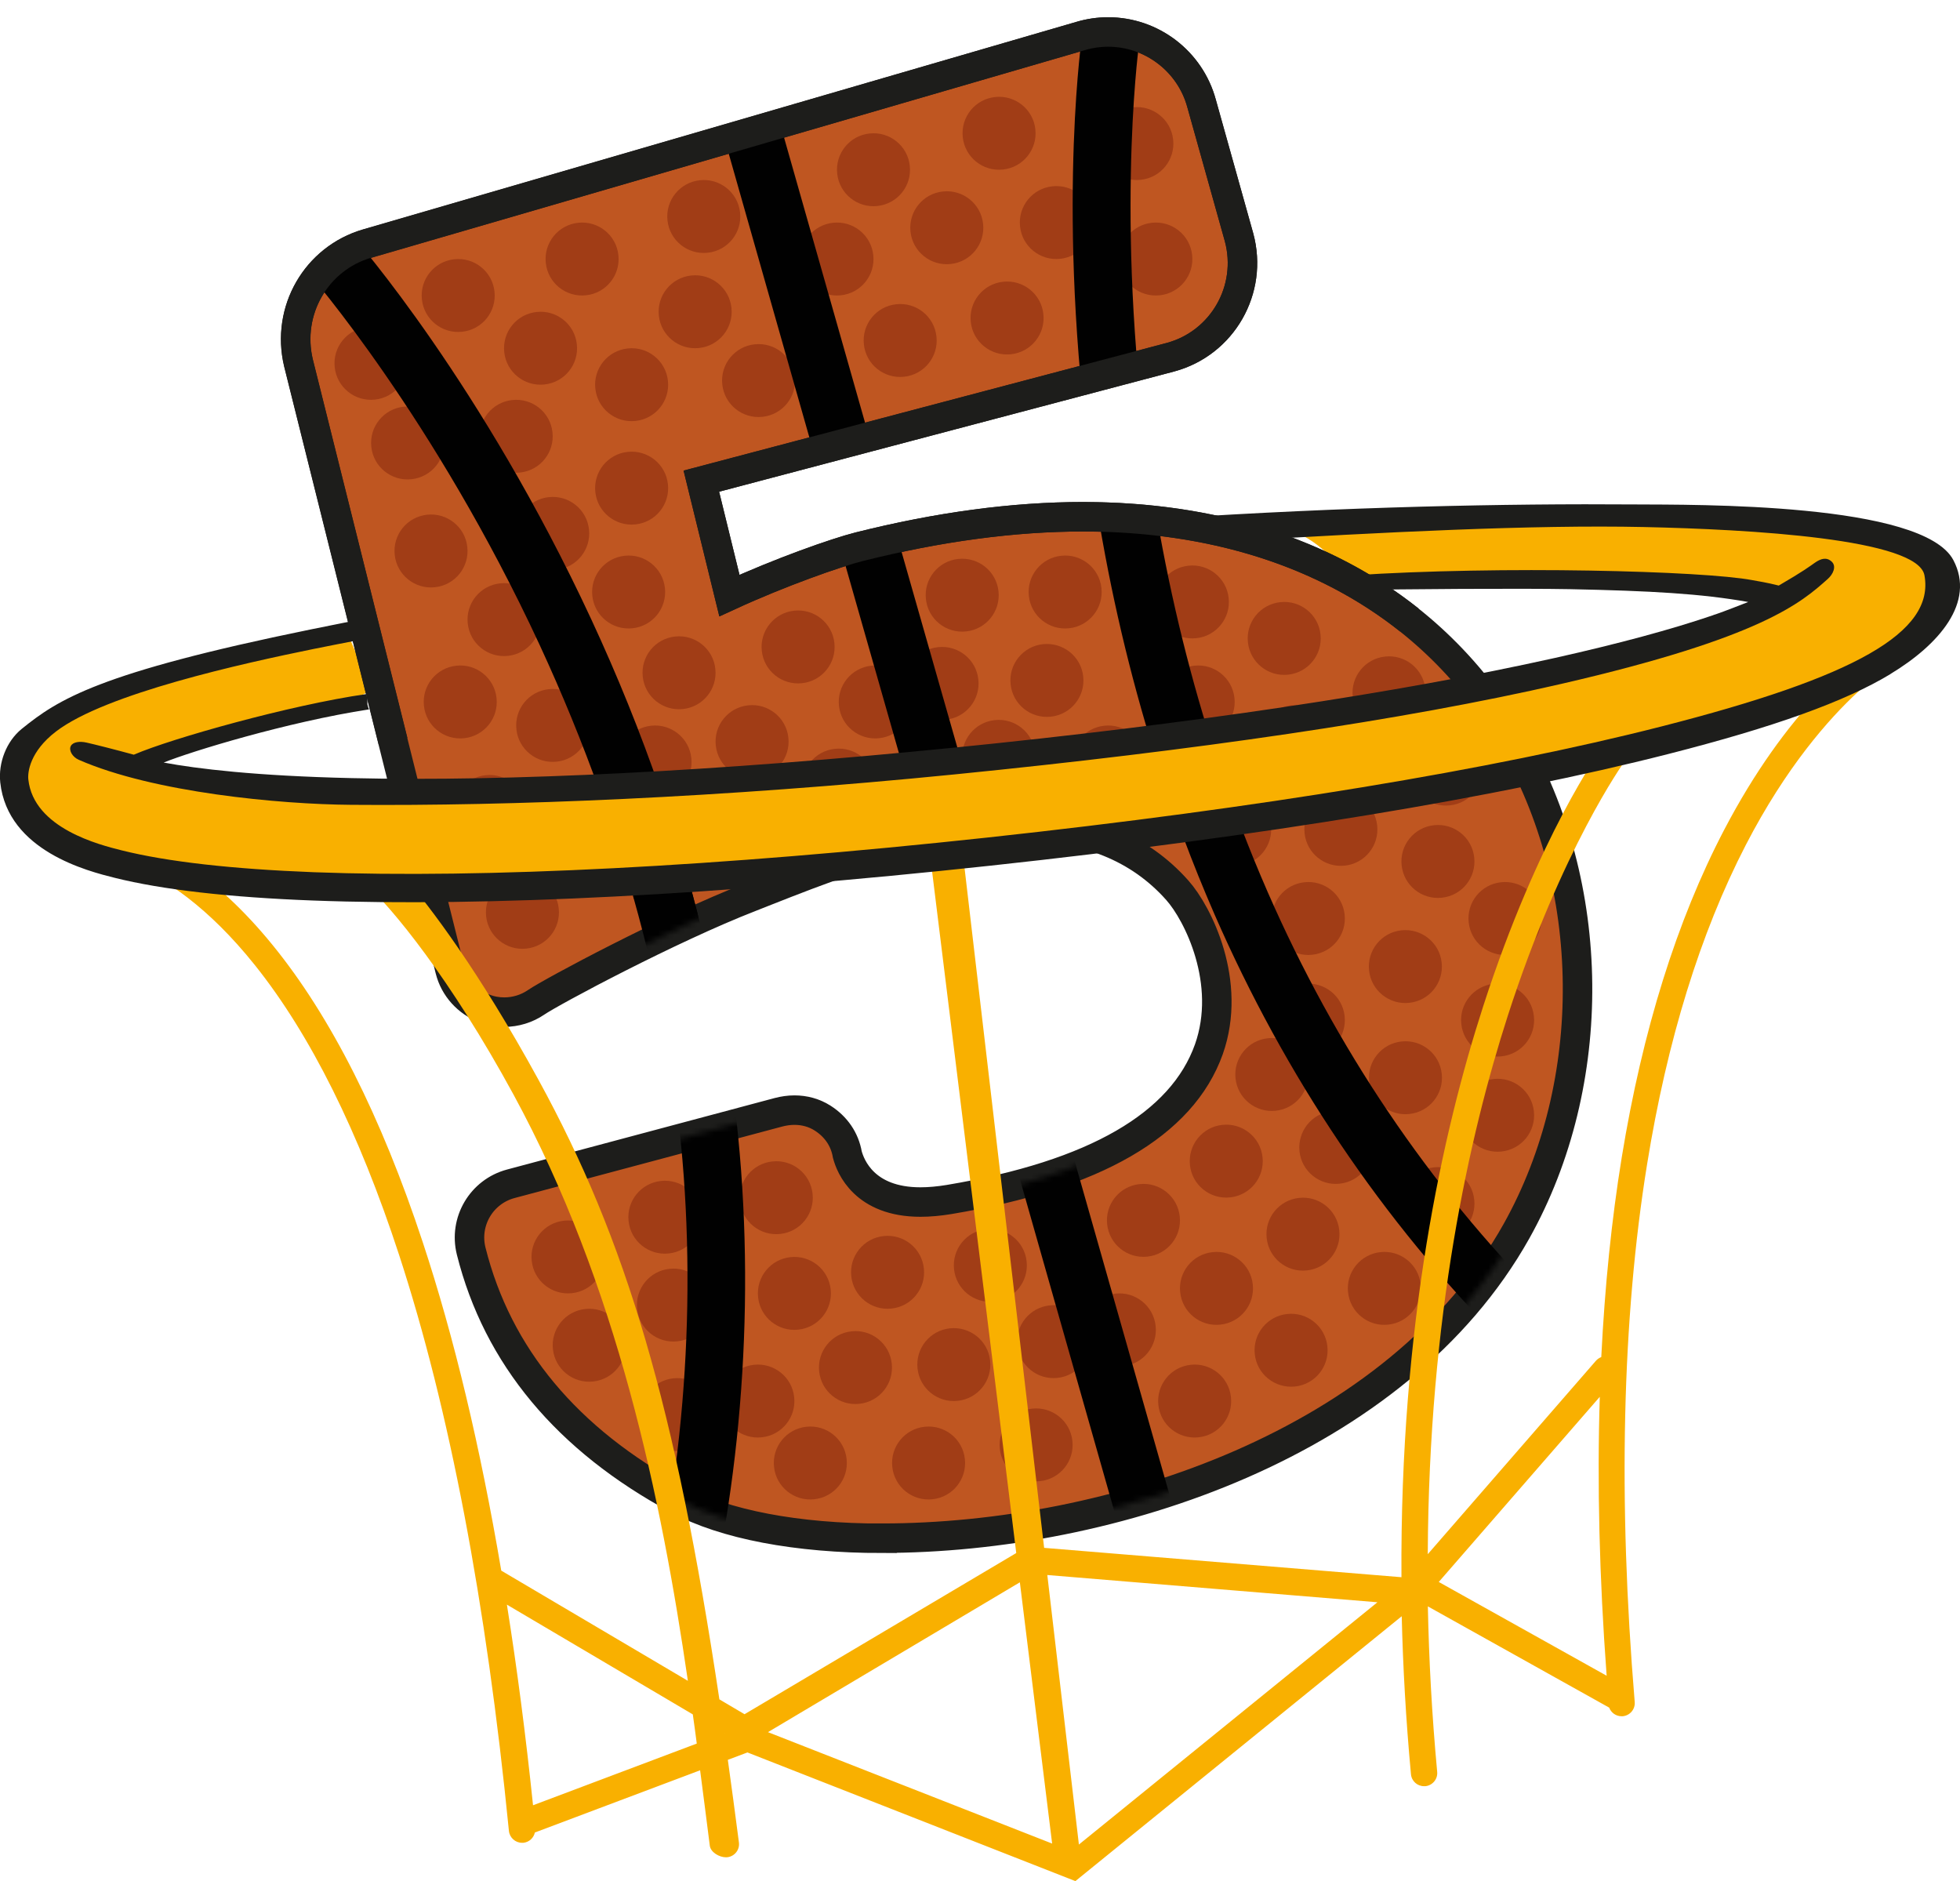 <?xml version="1.0" encoding="UTF-8"?> <svg xmlns="http://www.w3.org/2000/svg" width="347" height="333" viewBox="0 0 347 333" fill="none"><g clip-path="url(#clip0_4864_3628)"><path d="M334.087 95.474C331.891 95.474 329.694 95.458 327.498 95.442C325.317 93.124 322.124 91.631 317.887 91.755C310.16 92.098 302.434 92.393 294.708 92.627C273.273 89.702 252.774 90.138 231.433 94.058C230.903 94.151 230.42 94.307 229.922 94.462C232.227 95.551 234.252 97.123 235.997 99.021C237.134 100.265 238.209 101.556 239.471 102.677C239.502 102.692 239.533 102.723 239.58 102.739C240.094 103.019 240.561 103.361 240.982 103.75C241.028 103.766 241.106 103.781 241.153 103.797C241.48 103.75 241.807 103.688 242.119 103.657C245.047 103.439 247.976 103.33 250.904 103.143C253.786 102.972 256.715 102.521 259.612 102.692C260.064 102.723 260.516 102.785 260.952 102.879C263.46 102.459 265.999 102.241 268.491 102.132C273.305 101.914 312.248 101.494 312.45 105.975C312.668 110.751 272.977 119.105 268.491 119.307C267.338 119.354 266.201 119.494 265.049 119.556C265.002 119.556 264.986 119.556 264.94 119.556C264.457 119.634 263.989 119.696 263.522 119.789C261.886 120.1 260.298 120.645 258.709 121.158C254.409 122.527 250.266 123.227 245.811 122.59C243.645 123.103 241.433 123.507 239.299 124.005C235.249 124.939 230.716 126.541 226.541 126.37C226.214 126.37 225.918 126.277 225.607 126.23C222.289 127.241 218.893 127.91 215.528 128.704C212.397 129.435 209.36 130.493 206.182 131.053C202.521 131.706 198.876 131.784 195.2 132.111C194.748 132.157 194.281 132.204 193.829 132.251C193.782 132.251 193.751 132.251 193.689 132.266C192.941 132.406 192.178 132.515 191.43 132.671C189.67 133.028 187.941 133.48 186.212 133.977C184.218 134.569 182.255 134.304 180.542 133.511C175.136 134.615 169.186 134.429 163.874 134.895C156.895 135.502 149.932 136.731 142.923 136.824C136.131 136.902 129.433 138.551 122.594 138.785C115.024 139.049 107.655 139.687 100.132 140.387C99.524 140.449 98.932 140.403 98.371 140.294C96.191 140.434 93.994 140.527 91.798 140.574C83.916 140.729 76.252 139.127 68.416 139.049C64.506 139.002 27.931 139.345 26.763 135.704C25.641 132.235 60.861 124.736 64.086 123.041C64.678 122.73 65.285 122.45 65.908 122.185C65.799 121.89 65.721 121.578 65.612 121.283C65.581 121.205 65.581 121.174 65.55 121.112C65.55 121.096 65.55 121.096 65.534 121.065C65.285 120.552 65.052 120.007 64.818 119.494C63.79 117.3 62.793 115.122 61.858 112.882C61.625 112.322 61.484 111.762 61.422 111.202C59.927 111.062 58.026 112.353 56.297 112.804C40.471 116.911 8.21 117.471 3.459 136.622C3.023 138.38 2.914 140.045 3.085 141.6C4.44 143.047 5.624 144.665 6.792 146.299C7.322 146.936 7.883 147.512 8.537 148.041C9.285 148.586 10.017 149.13 10.749 149.69C11.715 150.437 12.509 151.168 13.257 151.946C14.566 152.257 15.89 152.413 17.198 152.708C18.008 152.895 18.74 153.268 19.426 153.704C45.004 156.489 70.644 157.282 96.331 155.322C101.44 154.933 106.534 154.295 111.628 153.564C113.03 154.591 114.728 155.353 116.69 155.757C117.641 155.633 118.591 155.493 119.541 155.4C121.099 155.26 122.688 155.275 124.245 155.197C124.401 155.166 124.557 155.135 124.713 155.088C125.897 154.731 127.112 154.715 128.295 154.917C135.165 153.533 142.471 154.482 149.481 153.999C159.014 153.346 168.5 152.241 177.971 151.059C187.707 149.83 197.428 148.508 207.179 147.45C211.463 146.983 215.684 146.532 219.906 145.676C223.769 144.899 228.426 144.821 232.025 143.436C234.174 142.612 236.495 143.063 238.443 144.214C253.864 141.491 269.27 138.707 284.583 135.518C284.629 135.518 284.66 135.486 284.692 135.471C290.673 133.495 296.935 132.453 302.901 130.415C309.07 128.315 315.083 125.763 321.189 123.476C326.314 121.547 331.33 120.1 335.738 116.787C337.312 115.604 339.866 113.473 340.77 112.415C341.58 111.482 342.109 110.206 342.733 109.148C342.966 108.775 343.2 108.402 343.434 108.028C343.48 105.912 344.431 103.983 345.864 102.521C343.87 98.476 339.898 95.442 334.134 95.411L334.087 95.474Z" fill="#F9B000"></path><path d="M156.147 272.312C141.084 272.312 128.264 269.87 120.039 265.436C100.396 254.857 88.074 240.062 83.417 221.471C82.108 216.244 85.239 210.939 90.442 209.555L137.797 196.907C138.747 196.658 139.698 196.518 140.648 196.518C142.408 196.518 144.137 196.969 145.664 197.949C147.985 199.442 149.542 201.652 150.01 204.374C150.57 206.49 153.047 212.79 162.954 212.79C164.528 212.79 166.226 212.635 168.033 212.339C193.798 208.03 209.266 199.085 214.017 185.752C218.207 173.898 212.07 161.67 208.44 157.609C201.726 150.033 192.24 146.206 180.214 146.206C176.756 146.206 173.08 146.533 169.263 147.171C157.424 149.146 144.355 154.28 135.71 157.687C134.697 158.092 133.747 158.465 132.875 158.807C118.575 164.361 97.654 175.562 94.928 177.429C93.246 178.58 91.268 179.172 89.274 179.172C88.106 179.172 86.922 178.969 85.8 178.534C82.778 177.383 80.473 174.862 79.678 171.72L52.839 64.267C50.627 55.01 55.969 45.769 64.989 43.14L191.352 6.363C192.863 5.912 194.514 5.663 196.196 5.663C203.907 5.663 210.699 10.859 212.724 18.296L219.36 42.005C221.868 51.261 216.416 60.735 207.256 63.224L124.167 85.175L129.136 105.431C138.109 101.308 148.063 97.808 152.066 96.797C166.117 93.265 179.466 91.476 191.726 91.476C225.809 91.476 252.773 105.415 267.649 130.742C282.853 156.629 283.196 191.679 268.475 217.955C247.43 255.495 196.897 272.296 156.147 272.296V272.312Z" fill="#BF5621" stroke="#1D1D1B" stroke-width="5.22" stroke-miterlimit="10"></path><path d="M87.546 51.618C87.936 55.166 85.366 58.355 81.814 58.728C78.263 59.117 75.069 56.55 74.695 53.003C74.306 49.456 76.876 46.267 80.428 45.894C83.979 45.505 87.173 48.072 87.546 51.618Z" fill="#A13D16"></path><path d="M109.48 45.162C109.87 48.709 107.299 51.899 103.748 52.272C100.196 52.661 97.003 50.094 96.629 46.547C96.239 43 98.81 39.811 102.361 39.437C105.913 39.048 109.106 41.615 109.48 45.162Z" fill="#A13D16"></path><path d="M102.125 60.953C102.514 64.499 99.944 67.689 96.392 68.062C92.841 68.451 89.647 65.884 89.273 62.337C88.884 58.79 91.454 55.601 95.006 55.227C98.558 54.839 101.751 57.405 102.125 60.953Z" fill="#A13D16"></path><path d="M131.023 37.632C131.413 41.179 128.842 44.368 125.291 44.742C121.739 45.131 118.546 42.564 118.172 39.017C117.782 35.47 120.353 32.281 123.904 31.907C127.456 31.518 130.649 34.085 131.023 37.632Z" fill="#A13D16"></path><path d="M161.07 29.356C161.459 32.903 158.889 36.092 155.338 36.465C151.786 36.854 148.593 34.287 148.219 30.74C147.829 27.193 150.4 24.004 153.951 23.631C157.503 23.242 160.696 25.809 161.07 29.356Z" fill="#A13D16"></path><path d="M183.3 22.9C183.69 26.447 181.12 29.636 177.568 30.009C174.016 30.398 170.823 27.831 170.449 24.284C170.06 20.737 172.63 17.548 176.182 17.175C179.733 16.786 182.927 19.353 183.3 22.9Z" fill="#A13D16"></path><path d="M129.496 54.496C129.885 58.043 127.315 61.233 123.763 61.606C120.212 61.995 117.018 59.428 116.644 55.881C116.255 52.334 118.825 49.145 122.377 48.771C125.929 48.383 129.122 50.949 129.496 54.496Z" fill="#A13D16"></path><path d="M118.25 67.409C118.639 70.956 116.069 74.145 112.517 74.518C108.966 74.907 105.772 72.34 105.398 68.793C105.009 65.246 107.579 62.057 111.131 61.684C114.682 61.295 117.876 63.861 118.25 67.409Z" fill="#A13D16"></path><path d="M118.25 85.719C118.639 89.266 116.069 92.455 112.517 92.829C108.966 93.218 105.772 90.651 105.398 87.104C105.009 83.557 107.579 80.367 111.131 79.994C114.682 79.605 117.876 82.172 118.25 85.719Z" fill="#A13D16"></path><path d="M117.718 104.108C118.108 107.655 115.538 110.844 111.986 111.217C108.434 111.606 105.241 109.039 104.867 105.492C104.478 101.945 107.048 98.756 110.6 98.383C114.151 97.994 117.345 100.561 117.718 104.108Z" fill="#A13D16"></path><path d="M126.644 118.405C127.034 121.952 124.463 125.141 120.912 125.514C117.36 125.903 114.167 123.336 113.793 119.789C113.403 116.242 115.974 113.053 119.525 112.68C123.077 112.291 126.27 114.858 126.644 118.405Z" fill="#A13D16"></path><path d="M134.246 147.108C134.635 150.655 132.065 153.844 128.513 154.217C124.962 154.606 121.768 152.039 121.394 148.492C121.005 144.945 123.575 141.756 127.127 141.383C130.679 140.994 133.872 143.561 134.246 147.108Z" fill="#A13D16"></path><path d="M122.394 134.196C122.784 137.743 120.213 140.932 116.662 141.305C113.11 141.694 109.917 139.127 109.543 135.58C109.153 132.033 111.724 128.844 115.275 128.471C118.827 128.082 122.02 130.649 122.394 134.196Z" fill="#A13D16"></path><path d="M104.277 127.724C104.666 131.271 102.096 134.46 98.545 134.834C94.993 135.222 91.8 132.656 91.426 129.109C91.036 125.562 93.607 122.372 97.158 121.999C100.71 121.61 103.903 124.177 104.277 127.724Z" fill="#A13D16"></path><path d="M98.918 160.814C99.307 164.361 96.737 167.55 93.185 167.923C89.634 168.312 86.44 165.745 86.066 162.198C85.677 158.651 88.247 155.462 91.799 155.089C95.35 154.7 98.544 157.267 98.918 160.814Z" fill="#A13D16"></path><path d="M161.382 123.57C161.772 127.117 159.202 130.306 155.65 130.679C152.098 131.068 148.905 128.501 148.531 124.954C148.142 121.407 150.712 118.218 154.264 117.845C157.815 117.456 161.009 120.023 161.382 123.57Z" fill="#A13D16"></path><path d="M139.574 130.586C139.963 134.133 137.393 137.322 133.841 137.696C130.29 138.085 127.096 135.518 126.723 131.971C126.333 128.424 128.903 125.235 132.455 124.861C136.007 124.472 139.2 127.039 139.574 130.586Z" fill="#A13D16"></path><path d="M147.722 113.831C148.112 117.378 145.541 120.568 141.99 120.941C138.438 121.33 135.245 118.763 134.871 115.216C134.482 111.669 137.052 108.48 140.603 108.106C144.155 107.717 147.348 110.284 147.722 113.831Z" fill="#A13D16"></path><path d="M154.918 138.286C155.307 141.833 152.737 145.023 149.185 145.396C145.634 145.785 142.44 143.218 142.066 139.671C141.677 136.124 144.247 132.935 147.799 132.561C151.35 132.172 154.544 134.739 154.918 138.286Z" fill="#A13D16"></path><path d="M72.109 63.628C72.499 67.175 69.928 70.365 66.377 70.738C62.825 71.127 59.632 68.56 59.258 65.013C58.868 61.466 61.439 58.277 64.99 57.903C68.542 57.514 71.735 60.081 72.109 63.628Z" fill="#A13D16"></path><path d="M78.59 77.723C78.979 81.27 76.409 84.459 72.857 84.833C69.305 85.222 66.112 82.655 65.738 79.108C65.349 75.561 67.919 72.371 71.471 71.998C75.022 71.609 78.216 74.176 78.59 77.723Z" fill="#A13D16"></path><path d="M174.047 39.623C174.436 43.17 171.866 46.36 168.314 46.733C164.762 47.122 161.569 44.555 161.195 41.008C160.806 37.461 163.376 34.272 166.928 33.898C170.479 33.509 173.673 36.076 174.047 39.623Z" fill="#A13D16"></path><path d="M165.793 59.583C166.182 63.13 163.612 66.32 160.06 66.693C156.509 67.082 153.315 64.515 152.941 60.968C152.552 57.421 155.122 54.232 158.674 53.858C162.225 53.469 165.419 56.036 165.793 59.583Z" fill="#A13D16"></path><path d="M184.718 55.601C185.108 59.148 182.538 62.337 178.986 62.711C175.434 63.099 172.241 60.532 171.867 56.986C171.478 53.438 174.048 50.249 177.6 49.876C181.151 49.487 184.345 52.054 184.718 55.601Z" fill="#A13D16"></path><path d="M217.523 105.866C217.913 109.413 215.342 112.602 211.791 112.975C208.239 113.364 205.046 110.797 204.672 107.25C204.282 103.703 206.853 100.514 210.404 100.141C213.956 99.752 217.149 102.319 217.523 105.866Z" fill="#A13D16"></path><path d="M233.785 112.322C234.174 115.869 231.604 119.058 228.052 119.431C224.501 119.82 221.307 117.253 220.934 113.706C220.544 110.159 223.114 106.97 226.666 106.597C230.218 106.208 233.411 108.775 233.785 112.322Z" fill="#A13D16"></path><path d="M235.718 130.586C236.108 134.133 233.538 137.322 229.986 137.696C226.434 138.085 223.241 135.518 222.867 131.971C222.478 128.424 225.048 125.235 228.6 124.861C232.151 124.472 235.345 127.039 235.718 130.586Z" fill="#A13D16"></path><path d="M252.34 121.951C252.729 125.499 250.159 128.688 246.607 129.061C243.055 129.45 239.862 126.883 239.488 123.336C239.099 119.789 241.669 116.6 245.221 116.226C248.772 115.838 251.966 118.404 252.34 121.951Z" fill="#A13D16"></path><path d="M225.015 146.127C225.405 149.674 222.834 152.863 219.283 153.237C215.731 153.626 212.538 151.059 212.164 147.512C211.775 143.965 214.345 140.776 217.896 140.402C221.448 140.013 224.641 142.58 225.015 146.127Z" fill="#A13D16"></path><path d="M218.55 123.57C218.94 127.117 216.37 130.306 212.818 130.679C209.266 131.068 206.073 128.501 205.699 124.954C205.31 121.407 207.88 118.218 211.432 117.845C214.983 117.456 218.177 120.023 218.55 123.57Z" fill="#A13D16"></path><path d="M238.054 161.903C238.444 165.45 235.874 168.639 232.322 169.012C228.77 169.401 225.577 166.834 225.203 163.287C224.814 159.74 227.384 156.551 230.936 156.178C234.487 155.789 237.68 158.356 238.054 161.903Z" fill="#A13D16"></path><path d="M261 151.806C261.389 155.353 258.819 158.542 255.267 158.916C251.716 159.305 248.522 156.738 248.148 153.191C247.759 149.644 250.329 146.454 253.881 146.081C257.432 145.692 260.626 148.259 261 151.806Z" fill="#A13D16"></path><path d="M272.871 161.903C273.26 165.45 270.69 168.639 267.138 169.012C263.587 169.401 260.393 166.834 260.019 163.287C259.63 159.74 262.2 156.551 265.752 156.178C269.304 155.789 272.497 158.356 272.871 161.903Z" fill="#A13D16"></path><path d="M262.433 135.455C262.823 139.002 260.252 142.192 256.701 142.565C253.149 142.954 249.956 140.387 249.582 136.84C249.193 133.293 251.763 130.104 255.314 129.73C258.866 129.341 262.059 131.908 262.433 135.455Z" fill="#A13D16"></path><path d="M255.234 170.413C255.623 173.96 253.053 177.149 249.502 177.522C245.95 177.911 242.757 175.344 242.383 171.797C241.993 168.25 244.564 165.061 248.115 164.688C251.667 164.314 254.86 166.866 255.234 170.413Z" fill="#A13D16"></path><path d="M208.863 215.341C209.252 218.888 206.682 222.077 203.13 222.451C199.579 222.84 196.386 220.273 196.012 216.726C195.622 213.179 198.192 209.989 201.744 209.616C205.296 209.227 208.489 211.794 208.863 215.341Z" fill="#A13D16"></path><path d="M223.52 204.856C223.91 208.403 221.34 211.592 217.788 211.965C214.236 212.354 211.043 209.787 210.669 206.24C210.295 202.693 212.85 199.504 216.402 199.131C219.953 198.742 223.147 201.309 223.52 204.856Z" fill="#A13D16"></path><path d="M255.25 190.092C255.639 193.639 253.069 196.828 249.517 197.202C245.966 197.591 242.772 195.024 242.398 191.477C242.009 187.93 244.579 184.74 248.131 184.367C251.682 183.978 254.876 186.545 255.25 190.092Z" fill="#A13D16"></path><path d="M271.562 179.887C271.952 183.434 269.381 186.623 265.83 186.997C262.278 187.386 259.085 184.819 258.711 181.272C258.321 177.725 260.892 174.535 264.443 174.162C267.995 173.773 271.188 176.34 271.562 179.887Z" fill="#A13D16"></path><path d="M238.054 179.887C238.444 183.434 235.874 186.623 232.322 186.997C228.77 187.386 225.577 184.819 225.203 181.272C224.814 177.725 227.384 174.535 230.936 174.162C234.487 173.773 237.68 176.34 238.054 179.887Z" fill="#A13D16"></path><path d="M231.59 189.516C231.979 193.063 229.409 196.252 225.857 196.626C222.305 197.014 219.112 194.448 218.738 190.901C218.349 187.353 220.919 184.164 224.471 183.791C228.022 183.402 231.216 185.969 231.59 189.516Z" fill="#A13D16"></path><path d="M243.816 146.127C244.206 149.674 241.635 152.863 238.084 153.237C234.532 153.626 231.339 151.059 230.965 147.512C230.575 143.965 233.146 140.776 236.697 140.402C240.249 140.013 243.442 142.58 243.816 146.127Z" fill="#A13D16"></path><path d="M191.773 119.758C192.163 123.305 189.592 126.495 186.041 126.868C182.489 127.257 179.296 124.69 178.922 121.143C178.532 117.596 181.103 114.407 184.654 114.033C188.206 113.66 191.399 116.211 191.773 119.758Z" fill="#A13D16"></path><path d="M173.207 120.287C173.596 123.834 171.026 127.024 167.474 127.397C163.923 127.786 160.729 125.219 160.355 121.672C159.966 118.125 162.536 114.936 166.088 114.562C169.639 114.173 172.833 116.74 173.207 120.287Z" fill="#A13D16"></path><path d="M176.773 104.668C177.163 108.215 174.592 111.404 171.041 111.777C167.489 112.166 164.296 109.599 163.922 106.052C163.532 102.505 166.103 99.316 169.654 98.942C173.206 98.569 176.399 101.121 176.773 104.668Z" fill="#A13D16"></path><path d="M195 104.108C195.389 107.655 192.819 110.844 189.267 111.217C185.716 111.606 182.522 109.039 182.148 105.492C181.759 101.945 184.329 98.756 187.881 98.383C191.432 97.994 194.626 100.561 195 104.108Z" fill="#A13D16"></path><path d="M183.238 133.2C183.627 136.747 181.057 139.936 177.505 140.309C173.954 140.698 170.761 138.131 170.387 134.584C169.997 131.037 172.567 127.848 176.119 127.475C179.671 127.086 182.864 129.653 183.238 133.2Z" fill="#A13D16"></path><path d="M202.617 134.196C203.006 137.743 200.436 140.932 196.884 141.305C193.333 141.694 190.139 139.127 189.766 135.58C189.376 132.033 191.946 128.844 195.498 128.471C199.05 128.082 202.243 130.649 202.617 134.196Z" fill="#A13D16"></path><path d="M207.695 24.72C208.084 28.267 205.514 31.456 201.963 31.83C198.411 32.219 195.218 29.652 194.844 26.105C194.454 22.558 197.025 19.368 200.576 18.995C204.128 18.606 207.321 21.173 207.695 24.72Z" fill="#A13D16"></path><path d="M193.441 38.705C193.831 42.252 191.26 45.442 187.709 45.815C184.157 46.204 180.964 43.637 180.59 40.09C180.2 36.543 182.771 33.354 186.322 32.98C189.874 32.591 193.067 35.158 193.441 38.705Z" fill="#A13D16"></path><path d="M211.058 45.162C211.448 48.709 208.877 51.899 205.326 52.272C201.774 52.661 198.581 50.094 198.207 46.547C197.818 43 200.388 39.811 203.939 39.437C207.491 39.048 210.684 41.615 211.058 45.162Z" fill="#A13D16"></path><path d="M154.605 45.162C154.995 48.709 152.424 51.899 148.873 52.272C145.321 52.661 142.128 50.094 141.754 46.547C141.364 43 143.935 39.811 147.486 39.437C151.038 39.048 154.231 41.615 154.605 45.162Z" fill="#A13D16"></path><path d="M140.726 66.677C141.116 70.224 138.545 73.413 134.994 73.787C131.442 74.176 128.249 71.609 127.875 68.062C127.486 64.515 130.056 61.325 133.607 60.952C137.159 60.563 140.352 63.13 140.726 66.677Z" fill="#A13D16"></path><path d="M97.812 76.54C98.202 80.087 95.631 83.277 92.08 83.65C88.528 84.039 85.335 81.472 84.961 77.925C84.572 74.378 87.142 71.189 90.693 70.815C94.245 70.426 97.438 72.993 97.812 76.54Z" fill="#A13D16"></path><path d="M95.664 108.992C96.053 112.54 93.483 115.729 89.931 116.102C86.38 116.491 83.186 113.924 82.812 110.377C82.423 106.83 84.993 103.641 88.545 103.267C92.097 102.879 95.29 105.445 95.664 108.992Z" fill="#A13D16"></path><path d="M104.277 93.731C104.666 97.278 102.096 100.467 98.545 100.84C94.993 101.229 91.8 98.662 91.426 95.115C91.036 91.568 93.607 88.379 97.158 88.006C100.71 87.617 103.903 90.184 104.277 93.731Z" fill="#A13D16"></path><path d="M82.734 96.843C83.124 100.39 80.553 103.579 77.002 103.953C73.45 104.342 70.257 101.775 69.883 98.228C69.493 94.681 72.064 91.491 75.615 91.118C79.167 90.729 82.36 93.296 82.734 96.843Z" fill="#A13D16"></path><path d="M124.136 214.782C124.526 218.329 121.956 221.518 118.404 221.891C114.852 222.28 111.659 219.713 111.285 216.166C110.896 212.619 113.466 209.43 117.018 209.057C120.569 208.668 123.763 211.235 124.136 214.782Z" fill="#A13D16"></path><path d="M110.742 237.448C111.131 240.995 108.561 244.184 105.009 244.557C101.458 244.946 98.264 242.379 97.891 238.832C97.501 235.285 100.071 232.096 103.623 231.723C107.175 231.334 110.368 233.901 110.742 237.448Z" fill="#A13D16"></path><path d="M126.332 249.722C126.721 253.269 124.151 256.458 120.599 256.832C117.048 257.221 113.854 254.654 113.48 251.107C113.091 247.56 115.661 244.37 119.213 243.997C122.764 243.608 125.958 246.175 126.332 249.722Z" fill="#A13D16"></path><path d="M125.648 230.338C126.038 233.885 123.467 237.074 119.916 237.448C116.364 237.837 113.171 235.27 112.797 231.723C112.407 228.176 114.978 224.987 118.529 224.613C122.081 224.224 125.274 226.791 125.648 230.338Z" fill="#A13D16"></path><path d="M106.988 221.813C107.377 225.36 104.807 228.549 101.255 228.922C97.704 229.311 94.51 226.744 94.137 223.197C93.747 219.65 96.317 216.461 99.869 216.088C103.421 215.699 106.614 218.266 106.988 221.813Z" fill="#A13D16"></path><path d="M143.859 211.327C144.248 214.874 141.678 218.064 138.127 218.437C134.575 218.826 131.382 216.259 131.008 212.712C130.618 209.165 133.189 205.976 136.74 205.602C140.292 205.214 143.485 207.78 143.859 211.327Z" fill="#A13D16"></path><path d="M147.066 228.269C147.456 231.816 144.885 235.005 141.334 235.378C137.782 235.767 134.589 233.2 134.215 229.653C133.825 226.106 136.396 222.917 139.947 222.544C143.499 222.155 146.692 224.722 147.066 228.269Z" fill="#A13D16"></path><path d="M163.562 224.535C163.952 228.082 161.381 231.272 157.83 231.645C154.278 232.034 151.085 229.467 150.711 225.92C150.321 222.373 152.892 219.184 156.443 218.81C159.995 218.422 163.188 220.988 163.562 224.535Z" fill="#A13D16"></path><path d="M157.879 241.4C158.268 244.947 155.698 248.136 152.146 248.509C148.594 248.898 145.401 246.331 145.027 242.784C144.638 239.237 147.208 236.048 150.76 235.675C154.311 235.286 157.505 237.853 157.879 241.4Z" fill="#A13D16"></path><path d="M175.293 240.871C175.682 244.418 173.112 247.607 169.56 247.98C166.009 248.369 162.815 245.802 162.441 242.255C162.052 238.708 164.622 235.519 168.174 235.146C171.725 234.772 174.919 237.324 175.293 240.871Z" fill="#A13D16"></path><path d="M242.915 202.429C243.304 205.976 240.734 209.165 237.182 209.539C233.631 209.928 230.438 207.361 230.064 203.814C229.69 200.267 232.244 197.077 235.796 196.704C239.348 196.315 242.541 198.882 242.915 202.429Z" fill="#A13D16"></path><path d="M271.562 196.735C271.952 200.282 269.381 203.471 265.83 203.844C262.278 204.233 259.085 201.666 258.711 198.119C258.321 194.572 260.892 191.383 264.443 191.01C267.995 190.621 271.188 193.188 271.562 196.735Z" fill="#A13D16"></path><path d="M237.105 217.784C237.495 221.331 234.924 224.52 231.373 224.893C227.821 225.282 224.628 222.715 224.254 219.168C223.864 215.621 226.435 212.432 229.986 212.058C233.538 211.67 236.731 214.237 237.105 217.784Z" fill="#A13D16"></path><path d="M204.593 234.725C204.983 238.272 202.413 241.461 198.861 241.835C195.309 242.223 192.116 239.657 191.742 236.11C191.353 232.562 193.923 229.373 197.475 229C201.026 228.611 204.22 231.178 204.593 234.725Z" fill="#A13D16"></path><path d="M189.859 255.089C190.248 258.636 187.678 261.825 184.127 262.199C180.575 262.588 177.382 260.021 177.008 256.474C176.618 252.927 179.189 249.738 182.74 249.364C186.292 248.975 189.485 251.542 189.859 255.089Z" fill="#A13D16"></path><path d="M170.824 258.294C171.213 261.841 168.643 265.03 165.091 265.404C161.54 265.793 158.346 263.226 157.973 259.679C157.583 256.132 160.153 252.943 163.705 252.569C167.257 252.18 170.45 254.747 170.824 258.294Z" fill="#A13D16"></path><path d="M140.601 247.326C140.991 250.873 138.42 254.063 134.869 254.436C131.317 254.825 128.124 252.258 127.75 248.711C127.361 245.164 129.931 241.975 133.482 241.601C137.034 241.213 140.227 243.779 140.601 247.326Z" fill="#A13D16"></path><path d="M149.886 258.294C150.276 261.841 147.706 265.03 144.154 265.404C140.602 265.793 137.409 263.226 137.035 259.679C136.646 256.132 139.216 252.943 142.768 252.569C146.319 252.18 149.513 254.747 149.886 258.294Z" fill="#A13D16"></path><path d="M217.929 247.326C218.319 250.873 215.749 254.063 212.197 254.436C208.645 254.825 205.452 252.258 205.078 248.711C204.689 245.164 207.259 241.975 210.811 241.601C214.362 241.213 217.555 243.779 217.929 247.326Z" fill="#A13D16"></path><path d="M221.793 227.382C222.182 230.929 219.612 234.118 216.06 234.492C212.509 234.881 209.315 232.314 208.941 228.767C208.552 225.22 211.122 222.03 214.674 221.657C218.225 221.268 221.419 223.835 221.793 227.382Z" fill="#A13D16"></path><path d="M251.511 227.382C251.901 230.929 249.331 234.118 245.779 234.492C242.227 234.881 239.034 232.314 238.66 228.767C238.271 225.22 240.841 222.03 244.393 221.657C247.944 221.268 251.138 223.835 251.511 227.382Z" fill="#A13D16"></path><path d="M235 238.334C235.389 241.881 232.819 245.071 229.267 245.444C225.716 245.817 222.522 243.266 222.148 239.719C221.759 236.172 224.329 232.983 227.881 232.609C231.432 232.22 234.626 234.787 235 238.334Z" fill="#A13D16"></path><path d="M261 212.37C261.389 215.917 258.819 219.106 255.267 219.479C251.716 219.868 248.522 217.301 248.148 213.754C247.759 210.207 250.329 207.018 253.881 206.645C257.432 206.271 260.626 208.823 261 212.37Z" fill="#A13D16"></path><path d="M192.957 236.81C193.346 240.357 190.776 243.546 187.224 243.919C183.673 244.308 180.479 241.741 180.105 238.194C179.716 234.647 182.286 231.458 185.838 231.085C189.389 230.696 192.583 233.263 192.957 236.81Z" fill="#A13D16"></path><path d="M181.757 223.307C182.147 226.854 179.577 230.043 176.025 230.417C172.473 230.805 169.28 228.239 168.906 224.692C168.517 221.144 171.087 217.955 174.639 217.582C178.19 217.193 181.384 219.76 181.757 223.307Z" fill="#A13D16"></path><path d="M110.742 149.41C111.131 152.957 108.561 156.146 105.009 156.519C101.458 156.908 98.264 154.341 97.891 150.794C97.501 147.247 100.071 144.058 103.623 143.685C107.175 143.311 110.368 145.863 110.742 149.41Z" fill="#A13D16"></path><path d="M93.109 142.954C93.499 146.501 90.928 149.69 87.377 150.063C83.825 150.452 80.632 147.885 80.258 144.338C79.868 140.791 82.439 137.602 85.99 137.229C89.542 136.855 92.735 139.407 93.109 142.954Z" fill="#A13D16"></path><path d="M87.906 123.57C88.295 127.117 85.725 130.306 82.174 130.679C78.622 131.068 75.428 128.501 75.055 124.954C74.665 121.407 77.236 118.218 80.787 117.845C84.339 117.456 87.532 120.023 87.906 123.57Z" fill="#A13D16"></path><mask id="mask0_4864_3628" style="mask-type:luminance" maskUnits="userSpaceOnUse" x="52" y="5" width="228" height="268"><path d="M156.147 272.312C141.084 272.312 128.264 269.87 120.039 265.436C100.396 254.857 88.074 240.062 83.417 221.471C82.108 216.244 85.239 210.939 90.442 209.555L137.797 196.907C138.747 196.658 139.698 196.518 140.648 196.518C142.408 196.518 144.137 196.969 145.664 197.949C147.985 199.442 149.542 201.652 150.01 204.374C150.57 206.49 153.047 212.79 162.954 212.79C164.528 212.79 166.226 212.635 168.033 212.339C193.798 208.03 209.266 199.085 214.017 185.752C218.207 173.898 212.07 161.67 208.44 157.609C201.726 150.033 192.24 146.206 180.214 146.206C176.756 146.206 173.08 146.533 169.263 147.171C157.424 149.146 144.355 154.28 135.71 157.687C134.697 158.092 133.747 158.465 132.875 158.807C118.575 164.361 97.654 175.562 94.928 177.429C93.246 178.58 91.268 179.172 89.274 179.172C88.106 179.172 86.922 178.969 85.8 178.534C82.778 177.383 80.473 174.862 79.678 171.72L52.839 64.267C50.627 55.01 55.969 45.769 64.989 43.14L191.352 6.363C192.863 5.912 194.514 5.663 196.196 5.663C203.907 5.663 210.699 10.859 212.724 18.296L219.36 42.005C221.868 51.261 216.416 60.735 207.256 63.224L124.167 85.175L129.136 105.431C138.109 101.308 148.063 97.808 152.066 96.797C166.117 93.265 179.466 91.476 191.726 91.476C225.809 91.476 252.773 105.415 267.649 130.742C282.853 156.629 283.196 191.679 268.475 217.955C247.43 255.495 196.897 272.296 156.147 272.296V272.312Z" fill="white"></path></mask><g mask="url(#mask0_4864_3628)"><path d="M203.596 130.789C205.014 130.54 220.42 147.901 219.796 146.61C217.086 140.901 214.765 133.558 213.768 129.14C209.5 115.278 206.182 100.81 203.892 85.844C197.194 42.051 201.524 8.868 201.587 8.401L202.879 0L191.477 7.016C191.29 8.416 186.866 41.786 193.751 87.042C196.041 102.132 199.343 116.741 203.596 130.773V130.789Z" fill="#010101"></path><path d="M219.795 146.595C218.642 146.517 214.452 136.39 213.299 136.203C213.284 136.203 202.006 125.313 203.595 130.773C205.028 135.705 206.508 141.399 209.452 148.088C211.181 152.725 213.035 157.298 214.982 161.779C227.568 190.606 244.75 216.12 266.075 237.604L273.334 230.432C252.944 209.897 236.494 185.488 224.422 157.889C222.802 154.187 221.259 150.406 219.795 146.579V146.595Z" fill="#010101"></path><path d="M156.801 87.68L136.052 14.64L126.238 17.424L146.878 90.061C149.885 88.209 153.405 87.229 156.817 87.665L156.801 87.68Z" fill="#010101"></path><path d="M179.202 166.399L155.572 83.511C152.736 85.611 149.372 86.56 145.773 86.404L168.812 167.224C172.333 166.617 176.025 166.523 179.187 166.383L179.202 166.399Z" fill="#010101"></path><path d="M189.513 202.881C189.202 203.145 188.875 203.41 188.516 203.643C185.728 205.572 182.737 206.397 179.855 206.241L200.059 277.306L209.873 274.521L189.498 202.865L189.513 202.881Z" fill="#010101"></path><path d="M106.205 140.247C107.374 143.468 111.844 157.796 112.109 158.729C112.795 161.156 126.3 172.777 123.434 161.452C121.331 153.175 119.353 147.108 116.922 139.952C113.418 129.762 109.321 119.619 104.648 109.569C85.347 68.047 63.212 42.657 62.277 41.6L54.613 48.336C54.831 48.585 76.858 73.881 95.535 114.158C99.538 122.808 103.105 131.52 106.221 140.247H106.205Z" fill="#010101"></path><path d="M122.468 157.905C116.907 136.001 115.552 158.465 112.109 158.73C114.633 167.675 116.705 176.62 118.262 185.55C123.465 215.202 122.593 247.405 116.954 275.766L126.97 277.742C132.858 248.074 133.731 214.549 128.279 183.574C126.768 175.034 124.82 166.462 122.468 157.89V157.905Z" fill="#010101"></path></g><path d="M324.974 122.901C323.852 123.43 322.622 123.601 321.5 123.337C316.469 128.766 310.736 136.405 305.237 146.921C296.872 162.93 290.782 182.423 287.121 204.841C285.314 215.917 284.115 227.741 283.491 240.233C283.149 240.373 282.822 240.575 282.557 240.871L252.773 275.128C252.96 233.17 260.094 201.045 266.933 179.84C276.466 150.282 287.479 134.989 287.588 134.834C288.352 133.791 288.118 132.344 287.074 131.582C286.031 130.82 284.566 131.053 283.819 132.095C283.351 132.733 272.338 147.995 262.571 178.176C255.374 200.438 247.835 234.524 248.115 279.204L184.856 274.007L170.447 150.951C169.762 151.091 169.029 151.091 168.313 150.966C167.082 150.764 165.836 150.904 164.652 151.293L179.918 274.925L131.815 303.457L127.36 300.828C119.587 248.96 110.911 219.589 95.333 191.15C84.678 171.688 76.049 160.441 71.734 155.4C71.017 155.431 70.269 155.447 69.506 155.54C67.87 155.742 66.25 156.038 64.63 156.365C69.335 160.612 79.694 173.151 90.878 193.702C109.322 227.616 117.048 265.171 121.783 297.545L88.744 278.037C85.037 256.148 80.395 236.701 74.849 219.915C67.497 197.638 58.555 179.918 48.243 167.27C43.087 160.938 38.102 156.489 33.585 153.362C29.504 153.673 25.344 152.973 21.481 151.666C18.194 150.562 14.767 150.033 11.527 148.835C11.761 149.955 12.774 150.764 13.942 150.702C14.082 150.702 28.584 150.157 45.112 170.833C54.957 183.138 63.54 200.391 70.643 222.109C79.538 249.334 86.096 283.668 90.099 324.117C90.224 325.315 91.236 326.217 92.42 326.217C92.498 326.217 92.576 326.217 92.654 326.217C93.682 326.108 94.477 325.361 94.695 324.397L123.949 313.383C124.556 317.987 125.117 322.452 125.662 326.731C125.818 327.913 127.36 328.784 128.513 328.784C128.606 328.784 128.715 328.784 128.809 328.768C130.086 328.597 130.99 327.431 130.818 326.155C130.164 321.099 129.51 316.229 128.856 311.531L132.329 310.224L190.386 333L248.162 286.111C248.38 295.041 248.894 304.375 249.798 314.083C249.907 315.296 250.919 316.198 252.119 316.198C252.197 316.198 252.259 316.198 252.337 316.198C253.614 316.074 254.564 314.938 254.44 313.663C253.49 303.441 252.976 293.687 252.789 284.368L284.893 302.29C285.221 303.177 286.077 303.815 287.074 303.815C287.137 303.815 287.199 303.815 287.277 303.815C288.554 303.706 289.52 302.586 289.411 301.295C286.436 265.529 287.168 233.497 291.607 206.07C295.143 184.181 301.016 165.185 309.069 149.597C316.219 135.767 323.79 127.242 328.884 122.528C330.504 121.034 331.968 119.821 333.261 118.841C330.551 120.272 327.747 121.594 324.927 122.932L324.974 122.901ZM283.227 247.249C282.744 262.76 283.149 279.25 284.442 296.643L254.72 280.044L283.242 247.249H283.227ZM243.863 283.637L191.009 326.528L185.417 278.815L243.847 283.637H243.863ZM186.274 326.357L135.959 306.631L180.557 280.106L186.274 326.373V326.357ZM94.367 319.559C93.075 307.129 91.532 295.29 89.741 284.057L122.656 303.488C122.905 305.231 123.139 306.942 123.357 308.653L94.367 319.574V319.559ZM128.248 306.771H128.279L128.248 306.802C128.248 306.802 128.248 306.786 128.248 306.771Z" fill="#F9B000"></path><path d="M69.6 131.271L52.854 64.236C50.642 54.979 55.985 45.738 65.004 43.109L191.352 6.363C192.863 5.912 194.514 5.663 196.196 5.663C203.907 5.663 210.699 10.859 212.724 18.296L219.36 42.005C221.868 51.261 216.416 60.735 207.256 63.224L124.167 85.175L129.136 105.431C138.109 101.308 148.063 97.808 152.066 96.797C166.117 93.265 179.466 91.476 191.726 91.476C214.749 91.476 234.532 97.839 249.533 109.771" stroke="#1D1D1B" stroke-width="5.22" stroke-miterlimit="10"></path><path d="M334.087 95.474C331.891 95.474 329.694 95.458 327.498 95.443C325.317 93.125 322.124 91.631 317.887 91.756C310.16 92.098 302.434 92.394 294.708 92.627C280.673 90.713 267.027 90.262 253.288 91.273C255.079 92.798 256.668 94.634 257.556 96.703C258.335 98.041 258.724 99.488 258.724 101.043C258.74 101.619 258.693 102.179 258.584 102.723C258.927 102.723 259.254 102.723 259.596 102.723C260.048 102.755 260.5 102.817 260.936 102.91C263.444 102.49 265.983 102.272 268.476 102.163C273.289 101.946 312.232 101.526 312.435 106.006C312.653 110.782 272.962 119.136 268.476 119.338C267.323 119.385 266.186 119.525 265.033 119.587C264.986 119.587 264.971 119.587 264.924 119.587C264.441 119.665 263.974 119.727 263.506 119.821C261.871 120.132 260.282 120.676 258.693 121.19C254.394 122.559 250.25 123.259 245.795 122.621C243.63 123.134 241.418 123.539 239.284 124.037C235.234 124.97 230.701 126.573 226.526 126.401C226.199 126.401 225.903 126.308 225.591 126.261C222.273 127.273 218.877 127.942 215.513 128.735C212.382 129.466 209.344 130.524 206.166 131.084C202.506 131.738 198.861 131.815 195.184 132.142C194.733 132.189 194.265 132.235 193.814 132.282C193.767 132.282 193.736 132.282 193.673 132.298C192.926 132.438 192.162 132.546 191.415 132.702C189.654 133.06 187.925 133.511 186.196 134.009C184.202 134.6 182.24 134.336 180.526 133.542C175.121 134.647 169.17 134.46 163.858 134.927C156.88 135.533 149.917 136.762 142.907 136.856C136.115 136.934 129.417 138.583 122.579 138.816C115.008 139.08 107.64 139.718 100.116 140.418C99.508 140.481 98.917 140.434 98.356 140.325C96.175 140.465 93.979 140.558 91.782 140.605C83.9 140.761 76.236 139.158 68.401 139.08C64.491 139.034 27.915 139.376 26.747 135.736C25.999 133.418 41.327 129.326 52.636 126.355C52.231 125.452 51.889 124.535 51.577 123.617C51.203 122.528 50.923 121.408 50.689 120.287C50.456 119.23 50.206 118.156 50.035 117.083C49.895 116.165 49.739 115.2 49.692 114.251C32.853 117.378 7.602 119.899 3.443 136.654C3.007 138.412 2.898 140.076 3.069 141.632C4.425 143.079 5.609 144.697 6.777 146.33C7.306 146.968 7.867 147.544 8.521 148.072C9.269 148.617 10.001 149.161 10.733 149.722C11.699 150.468 12.494 151.199 13.241 151.977C14.55 152.288 15.874 152.444 17.183 152.74C17.992 152.926 18.725 153.3 19.41 153.735C44.988 156.52 70.628 157.313 96.315 155.353C101.425 154.964 114.712 155.384 116.675 155.804C117.625 155.68 118.575 155.54 119.525 155.447C121.083 155.307 122.672 155.322 124.23 155.244C124.385 155.213 124.541 155.182 124.697 155.135C125.881 154.778 127.096 154.762 128.28 154.964C135.149 153.58 142.455 154.529 149.465 154.046C158.998 153.393 168.485 152.288 177.956 151.106C187.692 149.877 197.412 148.555 207.163 147.497C211.447 147.03 215.668 146.579 219.89 145.723C223.753 144.945 228.411 144.868 232.009 143.483C234.159 142.659 236.48 143.11 238.427 144.261C253.848 141.538 269.254 138.754 284.567 135.565C284.614 135.565 284.645 135.533 284.676 135.518C290.658 133.542 296.92 132.5 302.886 130.462C309.054 128.362 315.067 125.81 321.174 123.523C326.298 121.594 331.314 120.147 335.723 116.834C337.296 115.651 339.851 113.52 340.754 112.462C341.564 111.529 342.094 110.253 342.717 109.195C342.951 108.822 343.184 108.449 343.418 108.075C343.465 105.959 344.415 104.03 345.848 102.568C343.854 98.523 339.882 95.489 334.118 95.458L334.087 95.474Z" fill="#F9B000"></path><path d="M324.274 99.41C323.355 98.57 322.342 98.896 321.314 99.612C320.301 100.312 319.429 101.028 314.912 103.657C312.669 103.097 311.454 102.926 310.192 102.692C301.546 101.059 265.765 100.11 239.455 101.852C238.785 103.392 239.44 102.957 238.614 104.481C247.914 104.264 269.878 104.139 277.9 104.295C292.247 104.59 301.204 105.088 309.506 106.566C308.12 107.111 305.3 108.215 303.712 108.76C303.618 108.791 303.54 108.806 303.447 108.837C303.369 108.869 303.291 108.9 303.213 108.931C295.923 111.42 286.577 113.94 275.33 116.46C247.431 122.683 210.544 128.19 168.656 132.375C126.956 136.529 90.147 138.396 62.232 137.743C45.206 137.354 34.91 136.093 28.975 134.989C33.819 133.029 50.814 127.817 65.332 125.577C64.709 124.115 65.348 124.363 64.818 122.87C51.406 124.799 30.408 130.711 23.788 133.558C23.756 133.558 23.725 133.589 23.71 133.604C20.423 132.702 16.606 131.737 15.329 131.457C14.098 131.177 12.915 131.349 12.541 132.049C12.136 132.811 12.806 134.009 13.958 134.507C27.152 140.294 49.568 142.379 62.108 142.472C90.24 142.705 127.236 141.258 169.139 137.074C211.229 132.873 248.365 127.522 276.405 121.065C311.936 112.882 318.899 106.675 323.588 102.49C324.523 101.666 325.193 100.25 324.274 99.41Z" fill="#1D1D1B"></path><path d="M334.694 119.323C326.64 124.192 314.147 128.688 295.345 133.48C265.079 141.196 223.612 148.026 175.416 153.237C127.375 158.433 85.877 160.565 55.408 159.413C40.563 158.853 28.755 157.5 20.328 155.4C15.639 154.233 1.37 150.67 0.046 138.52C-0.327 135.051 1.121 131.239 3.847 129.03C10.296 123.819 17.322 119.12 54.956 111.435C57.76 110.86 60.689 110.268 63.68 109.677C64.007 111.264 63.68 111.637 64.038 113.209C61.125 113.769 58.259 114.329 55.486 114.889C43.055 117.425 18.677 122.776 9.907 129.497C5.28 133.044 4.875 136.715 5.016 137.976C5.95 146.656 17.68 149.566 21.527 150.53C29.628 152.553 41.077 153.844 55.58 154.404C85.815 155.54 127.064 153.424 174.855 148.259C222.817 143.063 264.051 136.28 294.099 128.61C328.385 119.867 342.56 111.933 340.706 101.836C339.523 95.365 309.77 93.7 290.968 93.296C271.341 92.876 245.015 94.198 218.58 95.785C218.129 95.458 220.294 94.571 219.702 94.556C219.344 94.556 219.001 94.54 218.658 94.509C218.596 94.509 218.565 94.509 218.534 94.509C218.393 94.493 218.269 94.462 218.129 94.447C217.428 94.322 216.742 94.136 216.057 93.918C214.624 93.482 213.222 92.891 211.835 92.3C210.854 91.895 207.521 92.16 206.539 91.787C238.036 89.717 266.652 89.126 289.364 89.297C300.112 89.36 340.457 88.94 345.831 99.161C349.741 106.612 343.339 114.08 334.694 119.307V119.323Z" fill="#1D1D1B"></path></g><defs><clipPath id="clip0_4864_3628"><rect width="347" height="333" fill="white"></rect></clipPath></defs></svg> 
